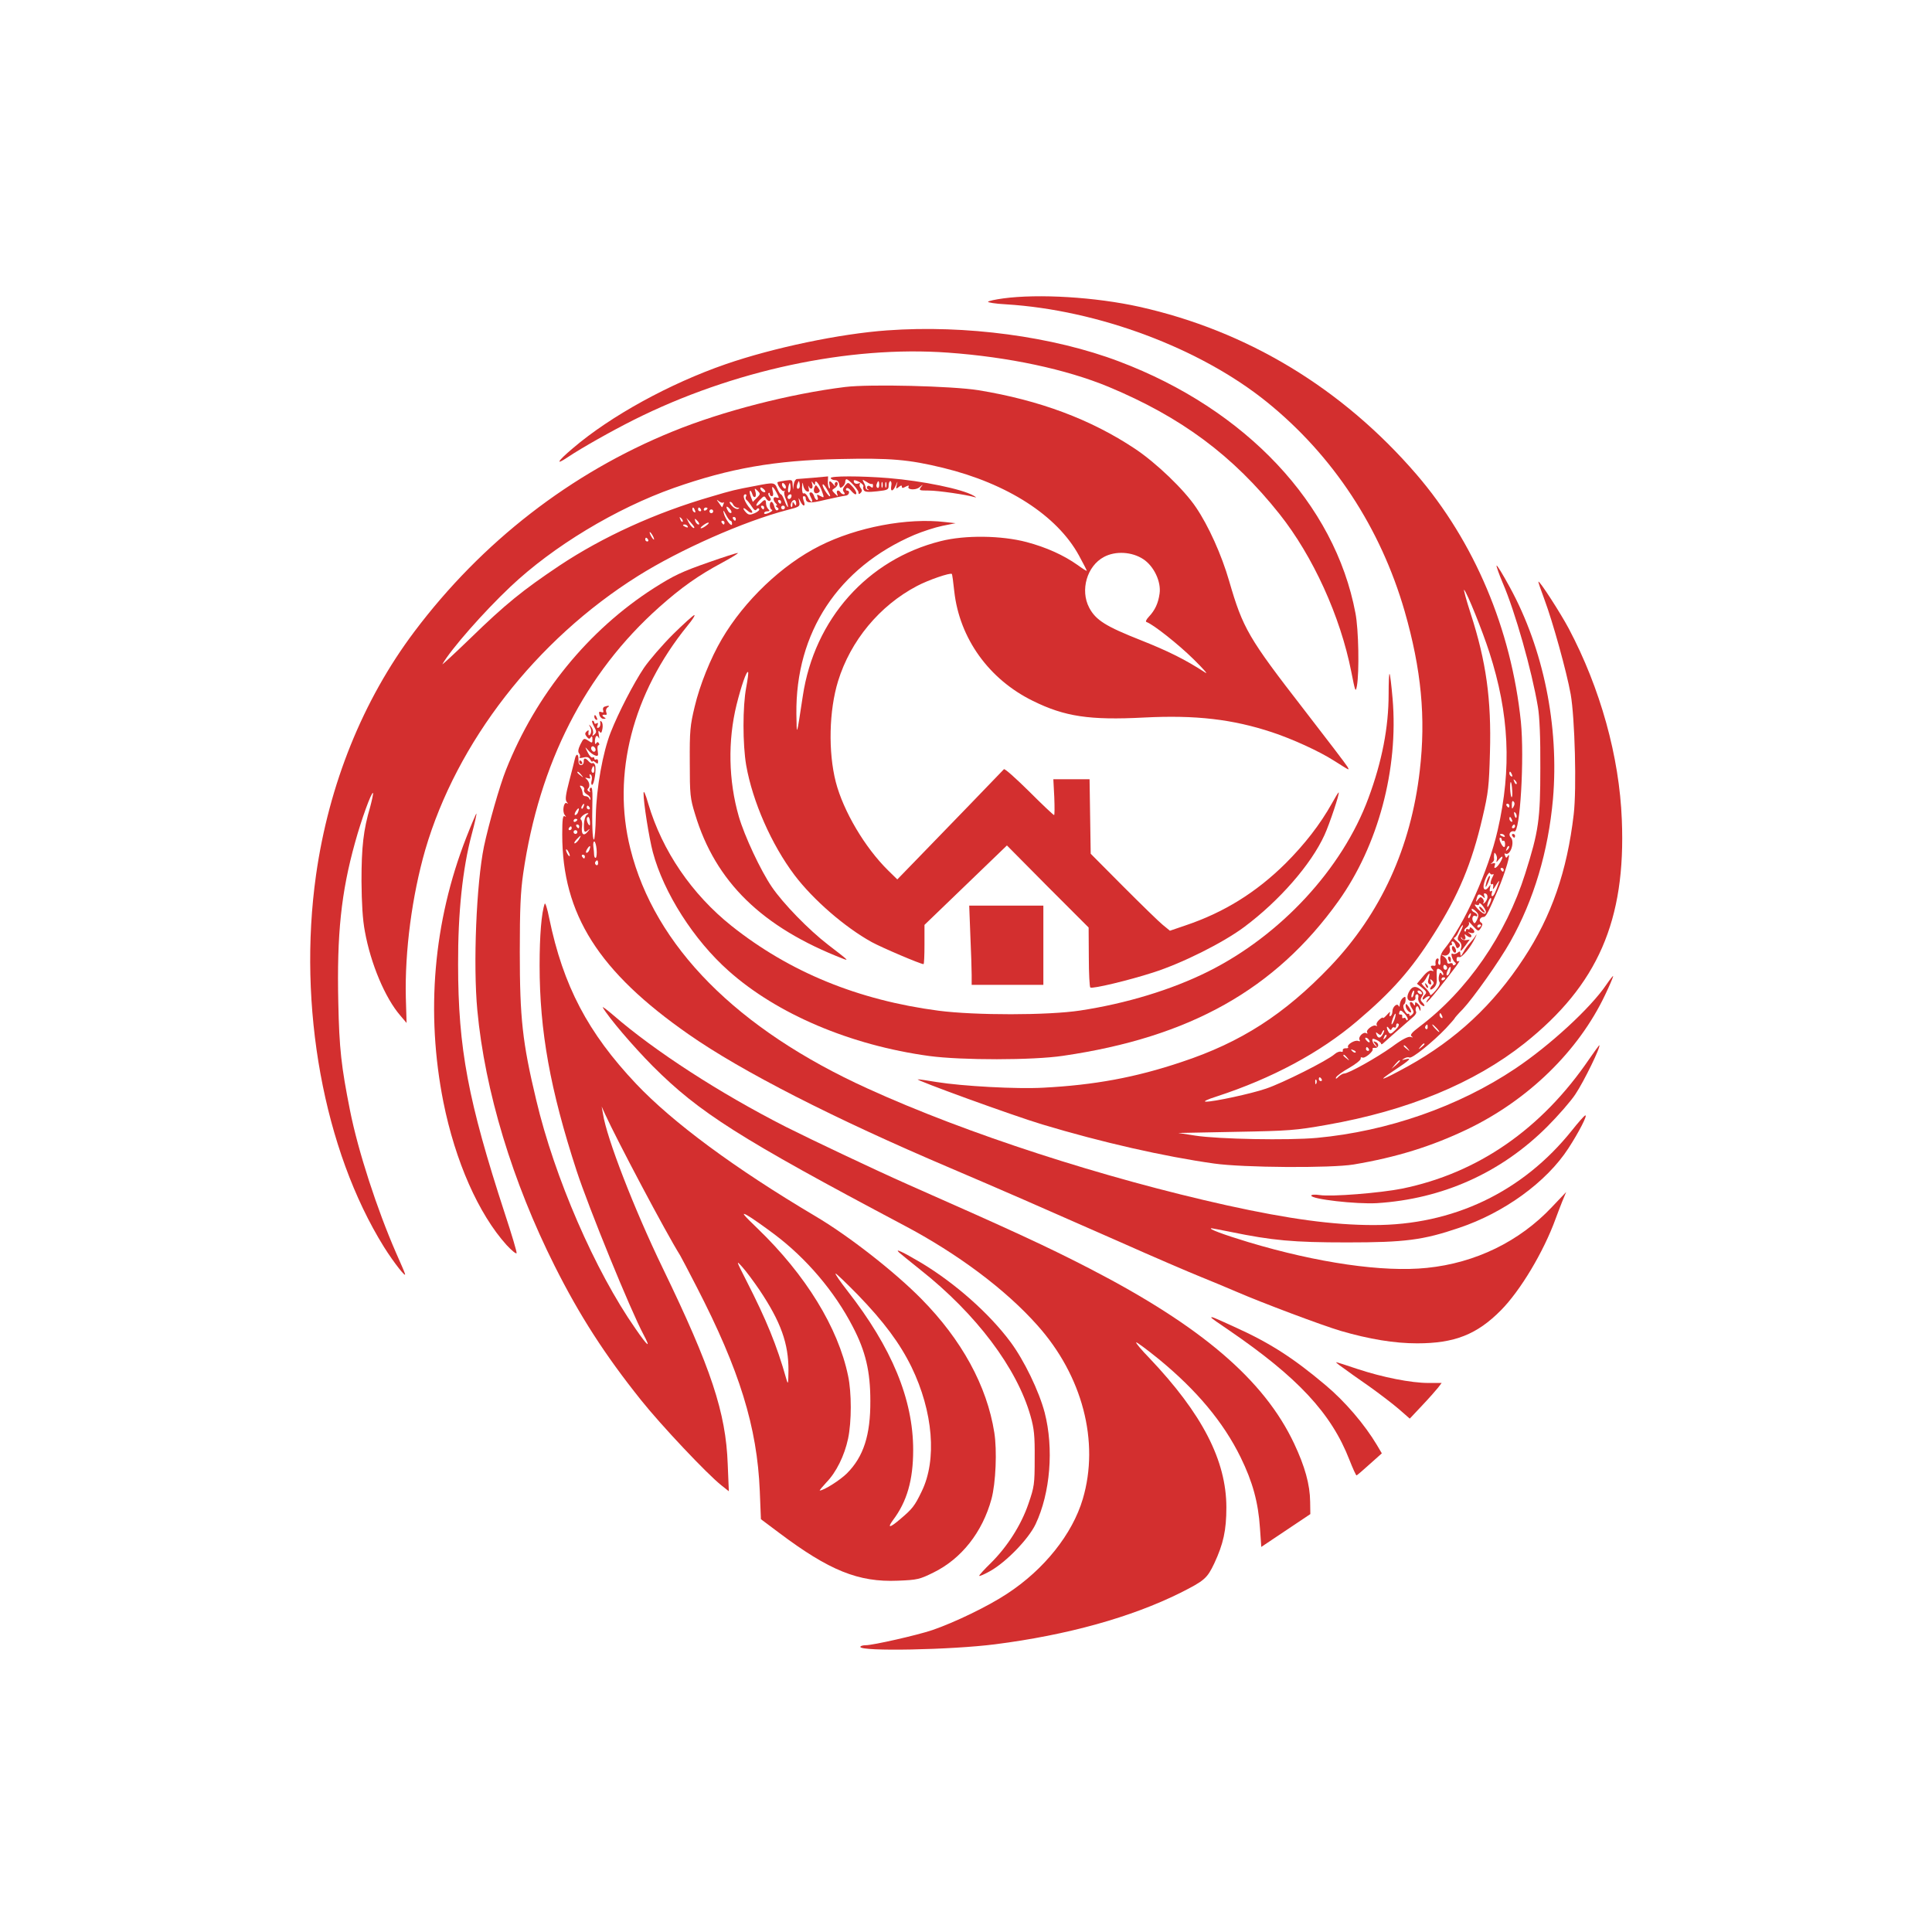 <?xml version="1.0" standalone="no"?>
<!DOCTYPE svg PUBLIC "-//W3C//DTD SVG 20010904//EN"
 "http://www.w3.org/TR/2001/REC-SVG-20010904/DTD/svg10.dtd">
<svg version="1.0" xmlns="http://www.w3.org/2000/svg"
 width="1024pt" height="1024pt" viewBox="0 0 1024 1024"
 preserveAspectRatio="xMidYMid meet">

<g transform="translate(0,1024) scale(0.1,-0.1)"
fill="#D32F2F" stroke="none">
<path d="M5315 8658 c-38 -5 -74 -13 -78 -17 -4 -4 38 -11 95 -14 488 -30
1029 -232 1383 -518 350 -283 602 -666 730 -1109 88 -307 113 -563 80 -845
-47 -408 -207 -757 -475 -1038 -242 -253 -473 -402 -788 -506 -244 -82 -462
-122 -732 -136 -140 -8 -430 8 -566 30 -49 8 -93 15 -99 14 -24 0 506 -193
660 -239 312 -94 646 -170 910 -207 154 -22 620 -25 740 -5 226 38 413 96 603
187 322 155 588 414 729 711 24 50 43 95 43 100 0 5 -16 -16 -36 -45 -83 -123
-299 -322 -483 -445 -300 -201 -676 -332 -1051 -367 -153 -14 -521 -7 -645 12
l-90 14 305 6 c281 5 319 8 482 37 428 75 782 221 1048 432 388 309 538 651
516 1185 -13 335 -114 697 -281 1013 -43 81 -155 255 -161 249 -2 -1 13 -44
32 -95 44 -118 117 -380 139 -502 22 -125 32 -500 16 -636 -35 -301 -118 -540
-264 -762 -162 -248 -360 -432 -614 -573 -144 -79 -173 -88 -70 -20 79 52 94
67 55 56 -20 -5 -21 -4 -5 5 9 6 22 8 27 5 13 -8 124 82 193 154 26 28 47 52
47 54 0 2 19 24 43 48 56 60 193 253 252 358 125 222 201 478 226 756 33 386
-50 796 -229 1123 -37 68 -68 119 -70 114 -1 -5 13 -45 32 -90 67 -155 155
-467 187 -658 9 -51 14 -165 13 -324 0 -274 -9 -336 -80 -560 -102 -324 -307
-621 -562 -813 -40 -30 -50 -43 -40 -50 9 -6 8 -7 -5 -3 -13 4 -45 -12 -100
-53 -83 -59 -230 -141 -253 -141 -7 0 -20 -8 -30 -17 -11 -12 -16 -13 -13 -4
3 8 34 31 70 51 35 20 63 43 61 49 -1 7 2 9 8 6 13 -8 62 34 55 45 -3 4 3 7
13 6 21 -1 23 25 2 32 -13 5 -13 3 0 -14 11 -15 11 -16 0 -7 -8 7 -15 19 -16
27 -2 12 3 13 22 4 13 -6 24 -15 24 -20 0 -5 6 -3 13 4 12 11 50 45 159 140
11 9 17 22 13 27 -3 6 -3 16 1 23 5 8 10 6 15 -8 6 -15 8 -15 8 -3 1 9 -6 22
-14 29 -12 10 -15 10 -15 -1 0 -11 -2 -11 -10 1 -5 8 -12 11 -16 8 -4 -4 0
-18 8 -30 13 -20 13 -25 2 -36 -9 -8 -14 -9 -14 -2 0 6 -3 9 -8 6 -4 -2 -12 7
-19 20 -6 14 -7 26 -2 30 5 3 9 14 9 26 0 17 -2 18 -15 8 -8 -7 -15 -22 -16
-34 0 -11 -3 -15 -6 -8 -7 18 -33 -4 -33 -29 0 -10 -4 -21 -10 -24 -6 -4 -7 1
-4 12 4 14 1 12 -15 -6 -12 -13 -21 -20 -21 -16 0 5 -9 0 -20 -10 -11 -10 -17
-22 -13 -28 3 -5 2 -7 -4 -4 -14 9 -55 -22 -47 -35 4 -7 2 -8 -5 -4 -15 9 -44
-20 -35 -36 5 -7 2 -9 -8 -5 -18 6 -61 -20 -53 -33 3 -4 -3 -7 -13 -6 -9 0
-16 -4 -15 -11 2 -7 -3 -10 -10 -7 -7 2 -22 -3 -33 -13 -38 -34 -277 -154
-364 -183 -78 -27 -279 -70 -318 -69 -17 0 4 11 58 28 291 95 547 232 743 399
184 156 287 272 407 462 130 204 201 374 257 615 32 136 35 168 40 347 8 281
-20 482 -102 735 -24 74 -39 131 -35 127 16 -16 97 -217 134 -332 105 -325
119 -615 44 -942 -49 -215 -177 -501 -285 -633 -15 -19 -21 -38 -19 -57 2 -17
-1 -27 -6 -24 -5 3 -7 12 -4 20 3 8 1 14 -4 14 -9 0 -14 -14 -11 -32 0 -5 -2
-7 -7 -7 -19 3 -23 -2 -12 -16 11 -13 10 -14 -2 -10 -10 4 -27 -7 -47 -32
l-31 -37 28 -22 c22 -18 25 -25 15 -35 -7 -7 -13 -18 -13 -23 0 -6 5 -5 12 2
7 7 16 12 22 12 6 0 5 -5 -2 -12 -7 -7 -12 -16 -12 -21 0 -5 28 26 63 70 88
110 123 158 109 149 -7 -4 -12 -1 -12 9 0 11 5 15 14 12 14 -5 61 52 85 103
10 21 9 22 -1 6 -7 -11 -21 -27 -30 -37 -9 -10 -24 -30 -32 -46 -12 -22 -15
-24 -16 -9 0 15 -3 16 -15 6 -8 -6 -19 -9 -26 -5 -14 9 -1 -37 13 -46 6 -4 6
-9 -1 -13 -6 -4 -11 -3 -11 3 0 6 -7 8 -15 5 -9 -4 -15 0 -15 9 0 9 -8 21 -17
27 -16 10 -16 11 -1 6 21 -6 40 16 32 38 -3 9 -1 16 6 16 6 0 8 5 5 10 -3 6
-2 10 4 10 5 0 13 -9 16 -21 5 -16 10 -18 18 -9 9 9 6 16 -12 31 -13 10 -19
19 -13 19 5 0 15 14 22 30 7 17 17 33 22 36 5 3 0 -12 -11 -34 -18 -35 -19
-42 -5 -52 8 -8 12 -21 9 -31 -9 -27 -2 -24 23 11 l22 30 -21 -3 c-12 -1 -23
4 -25 11 -1 7 0 8 3 2 8 -17 26 -11 19 6 -5 14 -4 15 9 4 9 -7 19 -10 22 -6 4
4 1 12 -7 17 -13 9 -12 10 2 5 23 -7 30 6 12 22 -9 8 -14 9 -14 2 0 -6 -4 -8
-10 -5 -5 3 -10 1 -10 -6 0 -7 -3 -9 -7 -5 -5 4 0 14 11 21 11 8 15 19 11 27
-5 7 5 -1 21 -19 29 -31 30 -32 43 -11 10 16 10 22 1 28 -15 9 -5 30 14 30 12
0 25 26 76 145 38 88 74 212 51 177 -7 -11 -9 -10 -14 3 -4 9 -3 14 1 11 26
-16 53 62 29 86 -15 15 -1 38 19 31 31 -10 54 388 35 581 -51 492 -246 953
-553 1311 -393 456 -896 761 -1470 889 -230 51 -532 70 -723 44z m2699 -2524
c3 -8 2 -12 -4 -9 -6 3 -10 10 -10 16 0 14 7 11 14 -7z m24 -49 c-3 -3 -9 2
-12 12 -6 14 -5 15 5 6 7 -7 10 -15 7 -18z m-23 -35 c2 -23 0 -38 -4 -35 -3 4
-6 24 -7 46 -1 51 8 42 11 -11z m7 -86 c-8 -14 -9 -13 -9 10 0 18 3 24 9 18 7
-7 7 -16 0 -28z m-22 6 c0 -5 -2 -10 -4 -10 -3 0 -8 5 -11 10 -3 6 -1 10 4 10
6 0 11 -4 11 -10z m38 -61 c-3 -8 -7 -3 -11 10 -4 17 -3 21 5 13 5 -5 8 -16 6
-23z m-24 -15 c3 -8 2 -12 -4 -9 -6 3 -10 10 -10 16 0 14 7 11 14 -7z m16 -34
c0 -5 -5 -10 -11 -10 -5 0 -7 5 -4 10 3 6 8 10 11 10 2 0 4 -4 4 -10z m-55
-50 c3 -6 -1 -7 -9 -4 -18 7 -21 14 -7 14 6 0 13 -4 16 -10z m-15 -21 c0 -5 4
-8 8 -5 4 2 9 -4 9 -15 2 -27 -10 -24 -24 6 -6 14 -7 25 -2 25 5 0 9 -5 9 -11z
m31 -52 c-10 -9 -11 -8 -5 6 3 10 9 15 12 12 3 -3 0 -11 -7 -18z m-58 -56 c-4
-13 -2 -13 10 2 22 27 28 20 9 -13 -17 -30 -39 -42 -29 -16 4 11 1 13 -11 10
-13 -4 -14 -3 -4 3 7 6 12 14 11 19 -1 5 -1 16 0 24 1 13 3 13 10 1 5 -8 7
-21 4 -30z m37 -51 c0 -5 -2 -10 -4 -10 -3 0 -8 5 -11 10 -3 6 -1 10 4 10 6 0
11 -4 11 -10z m-58 -24 c6 4 6 -2 -1 -14 -13 -25 -14 -45 -2 -38 5 4 7 -4 5
-16 -4 -17 1 -13 16 12 12 19 18 26 15 15 -19 -57 -28 -75 -36 -75 -4 0 -5 7
-2 17 4 10 2 14 -4 10 -7 -5 -9 1 -6 15 5 22 5 22 -9 4 -15 -20 -29 -11 -24
15 6 32 29 73 33 61 3 -6 9 -9 15 -6z m-29 -127 c-3 -11 -10 -22 -17 -26 -6
-3 -8 -3 -4 2 4 4 3 14 -3 22 -10 11 -14 10 -25 -4 -12 -16 -13 -16 -7 5 6 25
13 27 32 10 11 -11 13 -10 8 4 -4 12 -2 15 7 12 8 -3 12 -14 9 -25z m15 -24
c-6 -14 -13 -24 -14 -22 -6 6 9 47 17 47 5 0 3 -11 -3 -25z m-25 -56 c-6 -6
-20 3 -39 22 -18 19 -22 28 -11 24 10 -5 17 -2 17 5 0 7 10 1 21 -14 13 -17
18 -31 12 -37z m-44 -33 c-11 -22 -14 -24 -21 -11 -10 17 -1 38 13 30 5 -4 9
-2 9 3 0 6 -7 12 -15 16 -8 3 -15 10 -15 16 0 6 9 2 20 -8 18 -17 19 -23 9
-46z m-36 19 c-3 -9 -8 -14 -10 -11 -3 3 -2 9 2 15 9 16 15 13 8 -4z m57 -49
c0 -3 -4 -8 -10 -11 -5 -3 -10 -1 -10 4 0 6 5 11 10 11 6 0 10 -2 10 -4z
m-180 -227 c0 -5 -4 -9 -10 -9 -5 0 -10 7 -10 16 0 8 5 12 10 9 6 -3 10 -10
10 -16z m15 -18 c-3 -12 -10 -21 -15 -21 -5 0 -4 11 2 25 13 29 23 26 13 -4z
m-35 -15 c0 -7 -4 -6 -9 2 -6 10 -10 8 -14 -9 -3 -13 -2 -28 2 -33 6 -7 -2
-25 -20 -46 -16 -19 -29 -29 -29 -22 0 7 -12 24 -26 37 -15 14 -23 25 -17 25
5 0 17 15 26 33 16 28 17 21 6 -22 -2 -7 2 -16 9 -18 8 -3 10 1 6 14 -6 15 -4
16 7 6 10 -10 10 -16 1 -25 -20 -20 -13 -32 7 -14 14 13 18 28 16 54 -1 20 -1
41 2 45 6 10 33 -12 33 -27z m10 -20 c0 -3 -4 -8 -10 -11 -5 -3 -10 -1 -10 4
0 6 5 11 10 11 6 0 10 -2 10 -4z m-199 -221 c-2 -5 -6 -4 -9 3 -2 7 -8 10 -13
6 -5 -3 -8 0 -7 8 2 7 -2 12 -9 11 -7 -2 -10 4 -6 12 4 13 9 12 27 -7 12 -13
20 -27 17 -33z m-70 1 c-14 -36 -22 -33 -9 5 6 16 12 28 14 26 3 -2 0 -16 -5
-31z m253 18 c3 -8 2 -12 -4 -9 -6 3 -10 10 -10 16 0 14 7 11 14 -7z m-248
-73 c-23 -22 -28 -24 -36 -11 -13 21 -12 39 1 20 8 -11 12 -12 16 -2 2 6 9 10
14 6 5 -3 9 2 9 11 0 9 5 13 11 9 7 -4 2 -16 -15 -33z m171 14 c0 -8 -4 -12
-9 -9 -5 3 -6 10 -3 15 9 13 12 11 12 -6z m48 -5 c10 -11 16 -20 13 -20 -3 0
-13 9 -23 20 -10 11 -16 20 -13 20 3 0 13 -9 23 -20z m-285 -30 c-13 -24 -26
-26 -34 -4 -5 14 -4 15 8 5 11 -9 15 -8 20 4 3 8 8 15 11 15 3 0 1 -9 -5 -20z
m11 -23 c-10 -9 -11 -8 -5 6 3 10 9 15 12 12 3 -3 0 -11 -7 -18z m-86 -8 c11
-16 1 -19 -13 -3 -7 8 -8 14 -3 14 5 0 13 -5 16 -11z m295 -23 c0 -2 -8 -10
-17 -17 -16 -13 -17 -12 -4 4 13 16 21 21 21 13z m-89 -23 c13 -16 12 -17 -3
-4 -10 7 -18 15 -18 17 0 8 8 3 21 -13z m-206 -3 c3 -5 1 -10 -4 -10 -6 0 -11
5 -11 10 0 6 2 10 4 10 3 0 8 -4 11 -10z m-70 -18 c-3 -3 -11 0 -18 7 -9 10
-8 11 6 5 10 -3 15 -9 12 -12z m-44 -29 c13 -16 12 -17 -3 -4 -10 7 -18 15
-18 17 0 8 8 3 21 -13z m279 -16 c0 -2 -10 -12 -22 -23 l-23 -19 19 23 c18 21
26 27 26 19z m-415 -97 c3 -5 1 -10 -4 -10 -6 0 -11 5 -11 10 0 6 2 10 4 10 3
0 8 -4 11 -10z m-28 -22 c-3 -8 -6 -5 -6 6 -1 11 2 17 5 13 3 -3 4 -12 1 -19z"/>
<path d="M7885 5583 c-5 -10 -9 -27 -11 -38 -1 -11 4 -5 12 14 8 18 13 35 11
38 -3 2 -8 -4 -12 -14z"/>
<path d="M7840 5432 c0 -5 7 -15 15 -22 8 -7 15 -9 15 -6 0 4 -7 14 -15 22 -8
9 -15 11 -15 6z"/>
<path d="M7556 5017 c3 -10 9 -15 12 -12 3 3 0 11 -7 18 -10 9 -11 8 -5 -6z"/>
<path d="M4703 8489 c-252 -18 -604 -92 -856 -179 -298 -103 -611 -275 -811
-446 -84 -71 -95 -93 -25 -46 70 47 233 139 349 197 523 262 1139 394 1664
356 322 -23 626 -88 851 -181 386 -161 660 -364 907 -675 177 -223 322 -541
380 -835 21 -107 23 -112 30 -75 13 74 9 300 -8 386 -109 578 -580 1079 -1252
1333 -350 133 -815 195 -1229 165z"/>
<path d="M4480 8189 c-291 -36 -651 -128 -915 -236 -539 -219 -1011 -585
-1369 -1061 -273 -363 -453 -810 -521 -1290 -98 -695 41 -1458 360 -1971 52
-83 122 -172 111 -141 -2 8 -24 58 -47 110 -100 229 -201 538 -244 755 -46
232 -57 326 -62 573 -8 360 15 582 89 847 33 120 87 269 95 262 2 -3 -5 -36
-15 -74 -36 -122 -46 -212 -46 -393 1 -118 6 -205 18 -267 31 -172 108 -354
188 -446 l33 -39 -4 134 c-6 246 33 541 103 784 167 571 587 1112 1127 1451
223 140 562 290 792 350 64 16 68 19 63 43 -5 25 -5 25 6 3 15 -31 30 -29 18
2 -6 16 -6 25 0 25 6 0 10 -3 10 -7 1 -31 18 -33 105 -12 48 11 96 21 107 22
19 1 26 27 7 27 -5 0 -7 5 -4 10 4 7 14 3 25 -10 9 -11 20 -20 24 -20 11 0 2
22 -19 44 -20 21 -20 21 -37 1 -11 -14 -13 -24 -6 -32 7 -9 7 -13 0 -13 -6 0
-14 5 -17 10 -11 17 -25 11 -18 -7 6 -16 5 -16 -12 1 -17 17 -17 19 -2 28 9 5
17 16 17 24 0 8 -5 12 -10 9 -6 -4 -8 -12 -4 -18 3 -7 -1 -4 -9 6 -19 23 -26
21 -20 -5 3 -13 2 -20 -2 -16 -4 4 -8 20 -7 36 l1 27 -77 -7 c-42 -3 -82 -7
-89 -7 -6 -1 -14 -13 -16 -28 l-4 -28 -2 27 c-1 25 -3 26 -38 21 -21 -3 -39
-7 -41 -8 -8 -7 23 -53 32 -48 6 3 8 3 4 -2 -4 -4 -1 -23 8 -43 8 -19 12 -37
10 -39 -2 -3 -10 12 -17 31 -7 20 -16 36 -20 36 -4 0 -12 14 -19 30 -14 34
-18 34 -115 15 -112 -21 -124 -24 -235 -57 -294 -85 -575 -213 -805 -366 -194
-130 -285 -203 -474 -387 -85 -82 -151 -143 -146 -135 45 79 219 277 360 410
226 214 559 415 867 524 296 104 536 146 876 153 271 6 367 -2 552 -47 339
-83 602 -252 718 -463 23 -42 42 -79 42 -82 0 -3 -22 11 -48 30 -75 53 -166
94 -271 122 -133 35 -325 38 -455 5 -388 -97 -670 -414 -731 -821 -34 -223
-32 -217 -34 -95 -5 432 222 776 625 949 43 18 110 40 149 48 l70 14 -55 6
c-200 24 -469 -27 -665 -126 -200 -100 -400 -291 -519 -494 -60 -102 -117
-244 -144 -358 -24 -99 -27 -129 -26 -295 0 -172 2 -191 28 -275 108 -359 355
-600 786 -767 30 -11 28 -9 -80 74 -103 79 -240 220 -299 307 -60 88 -145 270
-175 373 -55 190 -59 402 -12 593 25 100 53 181 61 173 3 -2 -2 -39 -10 -82
-19 -101 -19 -300 0 -412 34 -193 134 -420 256 -582 100 -132 268 -277 409
-355 55 -30 259 -117 275 -117 3 0 5 47 5 104 l0 104 218 210 219 211 216
-218 217 -217 1 -157 c0 -86 4 -159 8 -161 12 -8 204 38 331 79 155 49 374
159 485 242 185 138 354 331 425 487 26 56 83 226 75 226 -2 0 -18 -26 -35
-57 -63 -113 -146 -219 -247 -320 -155 -153 -325 -259 -530 -328 l-82 -28 -38
31 c-21 17 -115 109 -210 204 l-172 173 -3 197 -3 198 -96 0 -96 0 5 -95 c2
-52 2 -95 -1 -95 -4 0 -64 57 -133 126 -70 69 -129 122 -133 117 -4 -4 -88
-91 -186 -193 -99 -102 -225 -232 -279 -288 l-100 -103 -49 48 c-123 121 -237
314 -277 468 -41 160 -36 379 12 535 66 214 220 400 418 504 60 32 177 72 185
64 2 -1 8 -44 13 -93 28 -249 184 -466 417 -580 168 -83 300 -103 589 -88 274
14 469 -9 678 -78 109 -36 251 -101 329 -151 86 -54 82 -53 71 -32 -6 11 -109
146 -229 301 -297 383 -325 432 -398 683 -40 139 -110 294 -176 391 -63 94
-211 236 -324 311 -233 155 -505 257 -830 310 -138 22 -576 33 -705 17z m-244
-536 c-11 -11 -17 4 -9 23 7 18 8 18 11 1 2 -10 1 -21 -2 -24z m40 -17 c12 -5
14 -1 10 17 -3 12 -3 16 0 10 10 -22 26 -14 19 10 -5 17 -4 19 4 7 9 -13 11
-13 11 0 0 23 25 -8 38 -48 11 -31 10 -32 -10 -21 -18 10 -20 9 -15 -5 4 -9 2
-16 -3 -16 -5 0 -12 9 -15 20 -3 11 -11 20 -16 20 -12 0 -11 -7 1 -31 6 -10 7
-19 2 -19 -5 0 -14 12 -20 26 -7 14 -17 22 -22 19 -6 -4 -9 9 -9 32 2 29 3 31
6 11 2 -14 11 -29 19 -32z m-112 29 c3 -8 1 -15 -3 -15 -5 0 -11 7 -15 15 -3
8 -1 15 3 15 5 0 11 -7 15 -15z m26 -10 c0 -14 -4 -25 -9 -25 -4 0 -6 11 -3
25 2 14 6 25 8 25 2 0 4 -11 4 -25z m210 -43 c-1 -15 -40 41 -40 57 0 9 8 3
20 -17 11 -18 20 -36 20 -40z m-344 21 c-7 -7 -26 7 -26 19 0 6 6 6 15 -2 9
-7 13 -15 11 -17z m60 -4 c15 -29 15 -31 0 -26 -19 8 -22 -13 -4 -31 7 -7 8
-12 3 -12 -6 0 -4 -4 4 -9 9 -6 10 -11 2 -15 -6 -4 -13 4 -17 19 -3 14 -10 25
-15 25 -13 0 -11 -38 2 -42 6 -2 0 -9 -15 -16 -15 -7 -26 -8 -26 -2 0 6 8 10
17 10 13 0 14 3 5 12 -7 7 -12 20 -12 30 0 22 -7 23 -26 3 -28 -27 -35 -16 -9
13 24 25 27 26 36 9 6 -9 15 -15 20 -11 6 4 6 11 -2 20 -6 8 -9 17 -5 21 3 3
6 1 6 -5 0 -7 5 -12 11 -12 7 0 9 10 5 25 -9 34 0 31 20 -6z m-105 -28 l-21
-21 -10 26 c-6 15 -8 29 -5 32 3 4 8 -4 12 -16 3 -12 9 -19 15 -16 5 3 6 15 2
27 -6 21 -5 21 11 6 16 -16 16 -18 -4 -38z m-57 8 c-3 -6 -3 -14 2 -18 5 -3
18 -19 28 -35 13 -20 20 -25 26 -16 5 7 10 8 14 2 3 -5 -8 -15 -24 -22 -24
-10 -32 -10 -45 3 -22 23 -18 33 5 12 23 -21 38 -15 18 7 -32 35 -47 78 -27
78 5 0 7 -5 3 -11z m240 -4 c-4 -8 -10 -12 -15 -9 -11 6 -2 24 11 24 5 0 7 -7
4 -15z m-360 -28 c4 4 4 -1 0 -10 -3 -10 -7 -17 -8 -15 -1 2 -8 12 -16 23 -14
18 -13 19 1 8 9 -7 19 -10 23 -6z m306 3 c0 -5 -2 -10 -4 -10 -3 0 -8 5 -11
10 -3 6 -1 10 4 10 6 0 11 -4 11 -10z m80 -7 c0 -15 -2 -16 -10 -3 -8 13 -10
12 -10 -4 0 -11 -3 -17 -6 -13 -9 9 3 37 16 37 5 0 10 -8 10 -17z m-334 -8 c4
-8 14 -15 23 -16 11 0 12 -2 3 -6 -8 -3 -22 4 -33 16 -11 12 -15 21 -9 21 6 0
13 -7 16 -15z m-10 -43 c-4 -3 -11 0 -16 8 -15 24 -11 33 6 15 9 -9 13 -19 10
-23z m174 28 c0 -5 -2 -10 -4 -10 -3 0 -8 5 -11 10 -3 6 -1 10 4 10 6 0 11 -4
11 -10z m110 0 c0 -5 -4 -10 -10 -10 -5 0 -10 5 -10 10 0 6 5 10 10 10 6 0 10
-4 10 -10z m-476 -16 c3 -8 2 -12 -4 -9 -6 3 -10 10 -10 16 0 14 7 11 14 -7z
m31 6 c3 -5 1 -10 -4 -10 -6 0 -11 5 -11 10 0 6 2 10 4 10 3 0 8 -4 11 -10z
m35 6 c0 -3 -4 -8 -10 -11 -5 -3 -10 -1 -10 4 0 6 5 11 10 11 6 0 10 -2 10 -4z
m30 -16 c0 -5 -4 -10 -10 -10 -5 0 -10 5 -10 10 0 6 5 10 10 10 6 0 10 -4 10
-10z m92 -50 c4 0 8 -7 8 -16 0 -23 -35 22 -44 56 -5 19 -2 18 11 -7 9 -18 20
-33 25 -33z m-254 -5 c-3 -3 -9 2 -12 12 -6 14 -5 15 5 6 7 -7 10 -15 7 -18z
m282 15 c0 -5 -2 -10 -4 -10 -3 0 -8 5 -11 10 -3 6 -1 10 4 10 6 0 11 -4 11
-10z m-220 -45 c0 -12 -20 6 -31 28 l-11 22 21 -22 c11 -12 21 -25 21 -28z
m20 30 c7 -9 8 -15 2 -15 -5 0 -12 7 -16 15 -3 8 -4 15 -2 15 2 0 9 -7 16 -15z
m140 -5 c0 -5 -2 -10 -4 -10 -3 0 -8 5 -11 10 -3 6 -1 10 4 10 6 0 11 -4 11
-10z m-96 -15 c-10 -8 -23 -15 -28 -15 -6 0 -1 7 10 15 10 8 23 15 28 15 6 0
1 -7 -10 -15z m-99 -5 c3 -6 -1 -7 -9 -4 -18 7 -21 14 -7 14 6 0 13 -4 16 -10z
m-185 -50 c6 -11 8 -20 6 -20 -3 0 -10 9 -16 20 -6 11 -8 20 -6 20 3 0 10 -9
16 -20z m-25 -20 c3 -5 1 -10 -4 -10 -6 0 -11 5 -11 10 0 6 2 10 4 10 3 0 8
-4 11 -10z m2625 -104 c56 -37 95 -119 86 -182 -7 -51 -24 -88 -57 -123 -14
-15 -19 -26 -12 -28 35 -12 170 -119 248 -196 50 -49 79 -82 65 -73 -107 70
-198 115 -344 173 -185 73 -238 106 -273 172 -49 93 -12 221 78 269 61 33 149
28 209 -12z"/>
<path d="M4316 7655 c-8 -22 4 -37 22 -26 9 6 9 11 -1 25 -13 18 -14 18 -21 1z"/>
<path d="M4403 7706 c2 -6 12 -11 23 -11 12 0 20 -8 22 -23 3 -19 6 -21 18
-11 8 6 14 18 14 25 0 8 3 14 6 14 13 0 64 -56 64 -69 0 -11 3 -12 12 -3 8 8
8 15 0 25 -7 8 -8 18 -4 22 4 5 -1 6 -10 2 -9 -3 -19 0 -22 8 -3 10 0 12 12 8
24 -9 42 -24 38 -32 -3 -4 -1 -13 3 -20 6 -9 24 -10 70 -5 56 6 61 9 61 30 0
13 4 24 9 24 5 0 8 -11 5 -25 -6 -33 9 -32 24 3 10 24 11 24 5 2 -5 -22 -4
-23 11 -11 11 9 16 10 16 2 0 -9 5 -9 21 0 12 6 19 7 15 1 -11 -18 38 -22 58
-4 20 16 20 16 7 0 -12 -17 -9 -18 41 -18 51 0 200 -22 244 -35 11 -4 8 0 -6
8 -60 35 -269 78 -450 93 -147 12 -311 12 -307 0z m219 -31 c2 3 5 -2 5 -10 0
-11 -4 -12 -13 -4 -8 6 -14 6 -18 0 -3 -5 -1 -12 4 -14 7 -4 6 -5 0 -4 -7 2
-12 7 -12 12 0 6 -4 18 -10 28 -9 17 -8 17 15 3 13 -9 26 -14 29 -11z m38 -6
c0 -11 -4 -18 -10 -14 -5 3 -7 12 -3 20 7 21 13 19 13 -6z m17 -11 c-3 -7 -5
-2 -5 12 0 14 2 19 5 13 2 -7 2 -19 0 -25z m20 0 c-3 -7 -5 -2 -5 12 0 14 2
19 5 13 2 -7 2 -19 0 -25z"/>
<path d="M3760 7261 c-149 -52 -188 -71 -294 -138 -348 -223 -625 -563 -784
-963 -33 -82 -93 -293 -117 -407 -40 -197 -58 -623 -35 -868 40 -428 186 -909
410 -1355 132 -263 266 -471 457 -710 106 -133 350 -392 427 -453 l39 -31 -6
145 c-10 272 -87 506 -345 1039 -150 310 -297 689 -316 816 l-7 39 18 -40 c61
-134 321 -626 398 -749 7 -12 46 -86 87 -166 228 -442 321 -743 335 -1083 l6
-149 96 -72 c266 -200 421 -263 630 -254 103 4 115 7 188 43 149 73 260 214
308 390 23 85 30 258 15 352 -39 248 -173 492 -387 709 -142 144 -385 334
-563 439 -425 252 -754 495 -949 701 -255 270 -386 519 -460 877 -10 51 -21
85 -24 77 -17 -47 -27 -168 -27 -326 0 -349 56 -659 196 -1089 64 -196 286
-740 355 -869 41 -77 23 -64 -43 32 -214 306 -429 801 -526 1212 -73 304 -87
434 -87 785 0 228 4 317 18 415 85 585 329 1063 721 1412 118 105 207 168 336
237 52 28 88 51 80 50 -8 0 -76 -22 -150 -48z m343 -3562 c171 -128 321 -305
417 -491 68 -130 93 -237 93 -393 1 -181 -36 -296 -124 -384 -36 -36 -123 -91
-144 -91 -3 0 13 19 35 43 52 53 96 142 115 232 19 90 19 244 0 333 -53 256
-225 535 -479 780 -79 76 -89 89 -56 71 23 -13 87 -58 143 -100z m-79 -294
c115 -171 156 -287 155 -430 -1 -71 -2 -76 -11 -45 -51 181 -106 314 -211 520
-56 110 -57 113 -23 75 20 -22 60 -76 90 -120z m522 -27 c139 -144 223 -257
285 -383 115 -237 136 -493 54 -660 -37 -77 -49 -92 -114 -147 -55 -47 -70
-49 -38 -5 74 98 107 212 107 372 0 268 -113 542 -349 844 -39 50 -67 91 -62
91 4 0 57 -51 117 -112z"/>
<path d="M3567 6878 c-57 -57 -126 -137 -154 -178 -55 -82 -135 -237 -176
-341 -42 -106 -76 -296 -79 -441 -1 -71 -6 -128 -10 -128 -8 0 -11 81 -8 214
1 47 -2 66 -9 61 -6 -3 -8 -11 -5 -17 5 -7 2 -8 -5 -3 -9 5 -9 11 -3 17 11 11
5 38 -12 51 -7 5 -3 6 8 3 14 -5 17 -2 12 9 -3 10 -2 14 5 9 6 -3 8 -17 5 -30
-4 -13 -2 -24 2 -24 11 0 24 84 16 105 -3 8 -10 13 -14 10 -4 -3 -13 2 -20 10
-17 20 -28 19 -26 -2 0 -10 -6 -18 -14 -18 -10 0 -15 9 -14 28 1 33 -12 36
-19 5 -3 -13 -16 -66 -30 -118 -19 -73 -22 -98 -14 -109 9 -11 9 -13 1 -8 -16
10 -25 -44 -11 -62 9 -12 9 -13 0 -7 -10 5 -13 -16 -13 -97 0 -423 193 -727
671 -1060 279 -195 770 -446 1384 -707 295 -126 464 -200 895 -390 184 -82
380 -166 435 -188 55 -22 138 -57 185 -77 138 -60 458 -180 556 -209 151 -44
285 -66 405 -66 199 0 317 47 444 175 103 104 226 309 290 485 7 19 22 59 34
89 l22 53 -75 -79 c-172 -183 -406 -297 -663 -323 -231 -24 -579 26 -948 137
-129 39 -215 71 -194 73 4 0 49 -9 100 -19 224 -46 333 -56 619 -56 305 0 402
12 593 77 239 80 464 243 580 422 56 86 104 180 89 174 -5 -1 -37 -37 -71 -80
-261 -326 -630 -502 -1051 -501 -213 0 -448 32 -775 104 -654 145 -1381 380
-1905 619 -694 315 -1130 755 -1259 1272 -99 394 12 824 304 1183 25 30 41 55
35 55 -5 0 -56 -46 -113 -102z m-417 -719 c0 -11 -4 -18 -10 -14 -5 3 -7 12
-3 20 7 21 13 19 13 -6z m-69 -26 c13 -16 12 -17 -3 -4 -10 7 -18 15 -18 17 0
8 8 3 21 -13z m15 -79 c-3 -8 4 -18 14 -24 11 -6 20 -16 19 -23 0 -9 -2 -9 -6
1 -2 6 -11 12 -19 12 -8 0 -15 5 -15 10 -3 20 -4 25 -12 37 -6 9 -3 11 8 7 9
-4 14 -13 11 -20z m-3 -89 c-3 -9 -8 -14 -10 -11 -3 3 -2 9 2 15 9 16 15 13 8
-4z m32 -5 c3 -5 1 -10 -4 -10 -6 0 -11 5 -11 10 0 6 2 10 4 10 3 0 8 -4 11
-10z m-61 -24 c-3 -9 -10 -16 -15 -16 -5 0 -4 9 3 20 14 22 21 20 12 -4z m46
-15 c-8 -6 -14 -27 -15 -50 -1 -44 3 -48 25 -28 8 6 6 2 -5 -11 -22 -27 -36
-14 -30 30 2 15 -1 30 -6 34 -11 6 18 33 36 34 6 0 3 -4 -5 -9z m17 -38 c1
-19 -1 -22 -8 -12 -11 17 -12 39 -1 39 4 0 8 -12 9 -27z m-67 13 c0 -3 -4 -8
-10 -11 -5 -3 -10 -1 -10 4 0 6 5 11 10 11 6 0 10 -2 10 -4z m10 -36 c0 -5 -2
-10 -4 -10 -3 0 -8 5 -11 10 -3 6 -1 10 4 10 6 0 11 -4 11 -10z m-40 -10 c0
-5 -5 -10 -11 -10 -5 0 -7 5 -4 10 3 6 8 10 11 10 2 0 4 -4 4 -10z m30 -20 c0
-5 -4 -10 -10 -10 -5 0 -10 5 -10 10 0 6 5 10 10 10 6 0 10 -4 10 -10z m8 -40
c-7 -11 -17 -20 -22 -20 -5 0 -1 9 9 20 10 11 20 20 22 20 2 0 -2 -9 -9 -20z
m94 -51 c2 -22 0 -43 -4 -45 -4 -3 -8 3 -9 13 0 10 -2 30 -4 46 -2 15 0 27 5
27 4 0 10 -18 12 -41z m-38 -3 c-3 -9 -10 -16 -15 -16 -5 0 -4 9 3 20 14 22
21 20 12 -4z m-104 -31 c0 -5 -5 -3 -10 5 -5 8 -10 20 -10 25 0 6 5 3 10 -5 5
-8 10 -19 10 -25z m80 -5 c0 -5 -2 -10 -4 -10 -3 0 -8 5 -11 10 -3 6 -1 10 4
10 6 0 11 -4 11 -10z m70 -36 c0 -8 -5 -12 -10 -9 -6 4 -8 11 -5 16 9 14 15
11 15 -7z"/>
<path d="M7360 6561 c0 -176 -35 -357 -107 -551 -138 -374 -465 -728 -851
-920 -193 -96 -433 -169 -677 -206 -171 -26 -557 -26 -750 -1 -427 56 -790
205 -1097 449 -211 168 -368 398 -442 648 -15 53 -25 74 -25 56 -1 -47 29
-236 49 -312 58 -217 218 -467 402 -630 257 -229 646 -394 1063 -451 171 -23
549 -23 709 1 673 98 1126 353 1460 820 210 294 319 699 287 1073 -6 70 -13
129 -16 131 -3 3 -5 -45 -5 -107z"/>
<path d="M3203 6494 c-7 -3 -9 -12 -6 -20 3 -10 0 -12 -10 -8 -12 4 -14 1 -10
-15 3 -12 13 -21 22 -21 14 0 14 2 1 10 -13 9 -7 14 12 11 4 0 5 6 1 15 -3 9
0 20 8 25 15 9 3 11 -18 3z"/>
<path d="M3150 6441 c0 -6 4 -13 10 -16 6 -3 7 1 4 9 -7 18 -14 21 -14 7z"/>
<path d="M3148 6390 c14 -25 15 -31 3 -42 -12 -11 -13 -10 -8 4 3 9 -1 24 -9
35 -14 17 -15 17 -5 -3 6 -12 6 -26 0 -35 -8 -13 -13 -5 -9 16 1 6 -4 5 -11
-2 -10 -10 -9 -15 1 -28 11 -13 15 -13 21 -3 6 9 9 6 9 -10 0 -21 -1 -22 -23
-7 -22 14 -24 13 -41 -21 -12 -25 -14 -40 -6 -48 5 -7 6 -16 2 -20 -4 -4 5 -5
20 -1 19 5 29 2 37 -12 6 -10 11 -14 11 -9 0 5 7 3 15 -4 12 -10 15 -9 15 4 0
10 -4 14 -10 11 -5 -3 -10 -1 -10 5 0 6 -4 9 -10 5 -5 -3 -16 9 -25 27 -16 32
-16 32 2 12 10 -12 26 -24 37 -28 16 -5 18 -2 14 24 -3 16 -1 30 4 30 5 0 6 5
2 11 -5 8 -9 7 -14 -1 -5 -8 -7 -3 -7 13 2 29 12 35 21 15 3 -7 3 1 0 17 -4
20 -3 26 4 17 7 -10 11 -7 15 15 3 15 1 33 -5 38 -6 7 -9 4 -6 -9 1 -10 -3
-21 -10 -23 -8 -3 -10 1 -5 13 4 12 3 15 -5 10 -7 -4 -12 -2 -12 3 0 6 -4 11
-10 11 -5 0 -1 -13 8 -30z m9 -124 c0 -8 -6 -12 -12 -10 -6 3 -12 11 -12 18 0
8 6 12 12 10 6 -3 12 -11 12 -18z"/>
<path d="M3070 6200 c0 -5 5 -10 11 -10 5 0 7 5 4 10 -3 6 -8 10 -11 10 -2 0
-4 -4 -4 -10z"/>
<path d="M2471 5800 c-174 -446 -215 -927 -121 -1401 63 -314 186 -593 335
-758 27 -29 51 -49 53 -43 2 6 -26 100 -62 209 -195 598 -248 876 -248 1323
-1 273 24 507 72 687 16 59 27 109 25 111 -1 2 -26 -56 -54 -128z"/>
<path d="M8015 5810 c3 -5 8 -10 11 -10 2 0 4 5 4 10 0 6 -5 10 -11 10 -5 0
-7 -4 -4 -10z"/>
<path d="M5143 5283 c4 -87 7 -182 7 -210 l0 -53 190 0 190 0 0 210 0 210
-197 0 -196 0 6 -157z"/>
<path d="M7697 5223 c-7 -11 10 -40 18 -31 4 4 3 14 -3 24 -5 9 -12 12 -15 7z"/>
<path d="M7676 5155 c4 -8 8 -15 10 -15 2 0 4 7 4 15 0 8 -4 15 -10 15 -5 0
-7 -7 -4 -15z"/>
<path d="M7472 4990 c-20 -32 -15 -57 11 -55 14 1 21 8 19 19 -2 9 2 16 9 16
6 0 9 -8 6 -19 -2 -11 3 -25 14 -35 21 -17 26 -7 7 12 -10 10 -10 17 -1 31 10
15 8 22 -6 35 -24 21 -44 20 -59 -4z m21 -20 c-3 -12 -8 -19 -11 -16 -5 6 5
36 12 36 2 0 2 -9 -1 -20z m42 10 c3 -5 2 -10 -4 -10 -5 0 -13 5 -16 10 -3 6
-2 10 4 10 5 0 13 -4 16 -10z"/>
<path d="M7450 4909 c0 -9 7 -22 15 -29 19 -16 19 0 0 26 -12 16 -14 16 -15 3z"/>
<path d="M3195 4900 c32 -55 159 -204 265 -311 246 -246 458 -381 1332 -844
284 -150 538 -340 706 -529 239 -267 331 -617 241 -921 -55 -186 -205 -374
-401 -502 -101 -67 -280 -153 -397 -193 -80 -27 -314 -80 -352 -80 -16 0 -29
-4 -29 -9 0 -25 481 -16 715 14 383 49 720 143 980 272 129 65 143 77 181 157
48 103 64 175 64 296 0 249 -128 497 -409 793 -41 42 -72 79 -69 82 2 3 56
-37 119 -88 201 -165 343 -334 435 -522 63 -129 93 -237 102 -374 l7 -100 130
87 130 87 -1 65 c-1 92 -28 188 -85 309 -159 337 -491 621 -1083 927 -231 119
-398 196 -966 447 -167 74 -505 234 -644 304 -350 178 -696 402 -915 592 -36
31 -61 49 -56 41z"/>
<path d="M8424 4628 c-253 -372 -591 -606 -993 -688 -115 -23 -375 -44 -437
-34 -26 4 -44 2 -44 -3 0 -19 237 -46 347 -40 349 22 659 161 904 406 58 58
125 135 148 170 45 66 140 261 127 261 -1 0 -25 -33 -52 -72z"/>
<path d="M4766 3601 c5 -5 56 -46 112 -91 296 -234 512 -521 584 -775 19 -67
23 -104 22 -225 0 -137 -2 -150 -33 -240 -38 -112 -112 -228 -200 -315 -34
-33 -61 -63 -61 -67 0 -4 26 7 58 25 84 47 203 169 241 249 78 165 97 401 48
591 -30 114 -109 277 -181 374 -113 152 -293 311 -472 419 -96 57 -146 81
-118 55z"/>
<path d="M6420 3256 c0 -2 42 -32 93 -66 364 -249 543 -440 639 -687 18 -46
35 -83 38 -83 3 1 34 27 69 59 l65 58 -26 44 c-65 109 -169 231 -273 318 -171
144 -295 224 -484 309 -114 52 -121 55 -121 48z"/>
<path d="M7116 2992 c21 -16 85 -61 141 -100 56 -40 128 -95 159 -122 l56 -49
65 69 c36 38 74 81 85 95 l19 25 -70 0 c-92 0 -243 30 -376 74 -59 20 -109 36
-113 36 -3 0 12 -13 34 -28z"/>
</g>
</svg>
